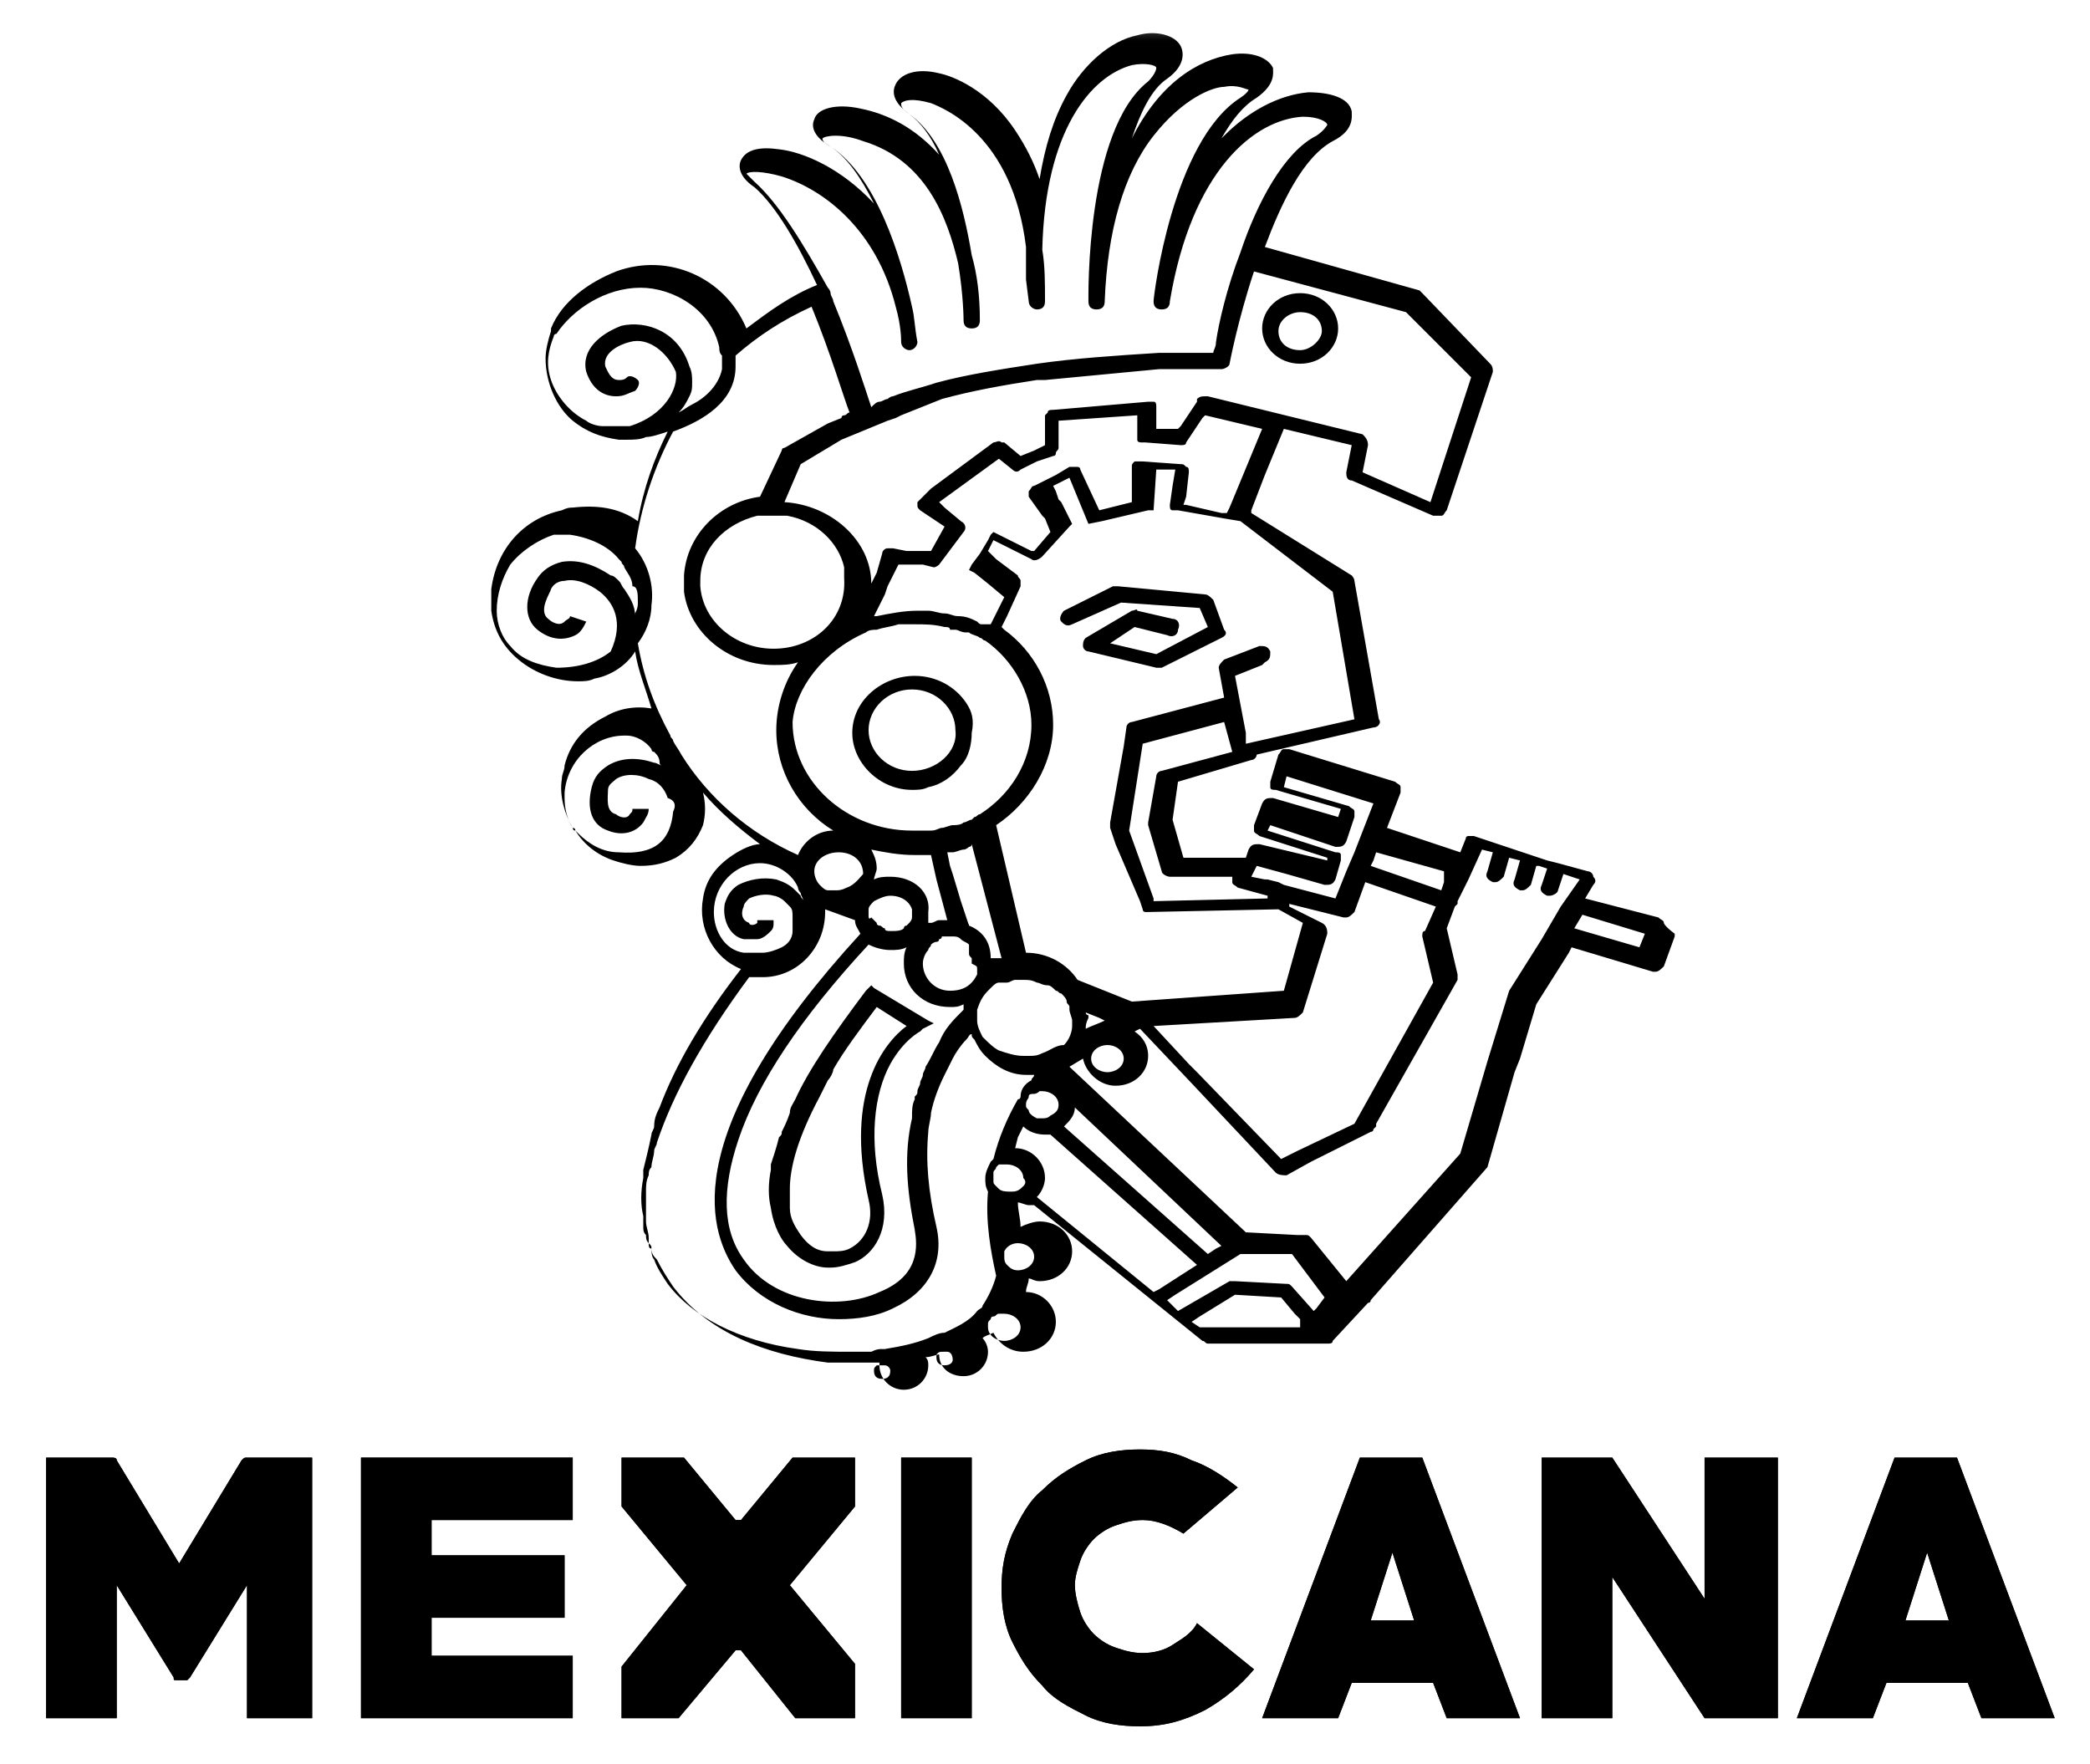 <svg width="77" height="65" viewBox="0 0 77 65" fill="none" xmlns="http://www.w3.org/2000/svg">
<mask id="mask0_46_2524" style="mask-type:luminance" maskUnits="userSpaceOnUse" x="0" y="0" width="77" height="65">
<path d="M76.8 0.5H0.8V64.5H76.8V0.5Z" fill="white"/>
</mask>
<g mask="url(#mask0_46_2524)">
<path d="M9.1 63.3V58.4L7 61.8L6.9 61.9C6.8 61.9 6.8 61.9 6.7 61.9C6.6 61.9 6.6 61.9 6.5 61.9C6.4 61.9 6.4 61.9 6.4 61.8L4.3 58.4V63.3H1.7V53.7H4.1C4.2 53.7 4.3 53.7 4.3 53.8L6.6 57.6L8.9 53.8C9 53.7 9 53.7 9.1 53.7H11.5V63.3H9.1Z" fill="black"/>
</g>
<mask id="mask1_46_2524" style="mask-type:luminance" maskUnits="userSpaceOnUse" x="0" y="0" width="77" height="65">
<path d="M76.8 0.5H0.8V64.5H76.8V0.5Z" fill="white"/>
</mask>
<g mask="url(#mask1_46_2524)">
<path d="M13.3 63.3V53.7H21.1V56H15.9V57.3H20.8V59.6H15.9V61H21.1V63.3H13.3Z" fill="black"/>
</g>
<mask id="mask2_46_2524" style="mask-type:luminance" maskUnits="userSpaceOnUse" x="0" y="0" width="77" height="65">
<path d="M76.8 0.5H0.8V64.5H76.8V0.5Z" fill="white"/>
</mask>
<g mask="url(#mask2_46_2524)">
<path d="M35.8 53.7H33.2V63.3H35.8V53.7Z" fill="black"/>
</g>
<mask id="mask3_46_2524" style="mask-type:luminance" maskUnits="userSpaceOnUse" x="0" y="0" width="77" height="65">
<path d="M76.8 0.5H0.8V64.5H76.8V0.5Z" fill="white"/>
</mask>
<g mask="url(#mask3_46_2524)">
<path d="M42 63.6C41.3 63.6 40.6 63.5 40 63.2C39.4 62.9 38.8 62.6 38.4 62.1C37.9 61.6 37.6 61.1 37.3 60.5C37 59.9 36.9 59.2 36.9 58.5C36.9 57.8 37 57.2 37.3 56.5C37.6 55.9 37.9 55.3 38.4 54.9C38.9 54.4 39.4 54.1 40 53.8C40.6 53.5 41.3 53.4 42 53.4C42.7 53.4 43.3 53.5 43.9 53.8C44.5 54 45.1 54.4 45.6 54.8L43.6 56.5C43.1 56.2 42.6 56 42.1 56C41.7 56 41.4 56.1 41.1 56.2C40.8 56.3 40.5 56.5 40.3 56.7C40.1 56.9 39.9 57.2 39.8 57.5C39.7 57.8 39.6 58.1 39.6 58.4C39.6 58.7 39.7 59.1 39.8 59.4C39.9 59.7 40.1 60 40.3 60.2C40.5 60.4 40.8 60.6 41.1 60.7C41.4 60.8 41.7 60.9 42.1 60.9C42.5 60.9 42.9 60.8 43.2 60.6C43.5 60.4 43.9 60.2 44.1 59.8L46.2 61.5C45.7 62.1 45.1 62.6 44.4 63C43.6 63.4 42.9 63.6 42 63.6Z" fill="black"/>
</g>
<mask id="mask4_46_2524" style="mask-type:luminance" maskUnits="userSpaceOnUse" x="0" y="0" width="77" height="65">
<path d="M76.8 0.5H0.8V64.5H76.8V0.5Z" fill="white"/>
</mask>
<g mask="url(#mask4_46_2524)">
<path d="M51.3 57.2L50.5 59.7H52.1L51.3 57.2ZM53.3 63.3L52.8 62H49.8L49.3 63.3H46.5L50.1 53.7H52.4L56 63.3H53.3Z" fill="black"/>
</g>
<mask id="mask5_46_2524" style="mask-type:luminance" maskUnits="userSpaceOnUse" x="0" y="0" width="77" height="65">
<path d="M76.8 0.5H0.8V64.5H76.8V0.5Z" fill="white"/>
</mask>
<g mask="url(#mask5_46_2524)">
<path d="M62.8 63.3L59.4 58.1V63.3H56.8V53.7H59.4L62.8 58.9V53.7H65.5V63.3H62.8Z" fill="black"/>
</g>
<mask id="mask6_46_2524" style="mask-type:luminance" maskUnits="userSpaceOnUse" x="0" y="0" width="77" height="65">
<path d="M76.8 0.5H0.8V64.5H76.8V0.5Z" fill="white"/>
</mask>
<g mask="url(#mask6_46_2524)">
<path d="M71 57.2L70.2 59.7H71.8L71 57.2ZM73 63.3L72.5 62H69.5L69 63.3H66.2L69.8 53.7H72.1L75.7 63.3H73Z" fill="black"/>
</g>
<mask id="mask7_46_2524" style="mask-type:luminance" maskUnits="userSpaceOnUse" x="0" y="0" width="77" height="65">
<path d="M76.8 0.5H0.8V64.5H76.8V0.5Z" fill="white"/>
</mask>
<g mask="url(#mask7_46_2524)">
<path d="M31.5 61.3L29.1 58.4L31.5 55.5V53.7H29.2L27.3 56H27.1L25.2 53.7H22.9V55.5L25.3 58.4L22.9 61.4V63.3H25L27.1 60.8H27.3L29.3 63.3H31.5V61.3Z" fill="black"/>
</g>
<mask id="mask8_46_2524" style="mask-type:luminance" maskUnits="userSpaceOnUse" x="0" y="0" width="77" height="65">
<path d="M76.8 0.5H0.8V64.5H76.8V0.5Z" fill="white"/>
</mask>
<g mask="url(#mask8_46_2524)">
<path d="M9.1 63.3V58.4L7 61.8L6.9 61.9C6.8 61.9 6.8 61.9 6.7 61.9C6.6 61.9 6.6 61.9 6.5 61.9C6.4 61.9 6.4 61.9 6.4 61.8L4.3 58.4V63.3H1.7V53.7H4.1C4.2 53.7 4.3 53.7 4.3 53.8L6.6 57.6L8.9 53.8C9 53.7 9 53.7 9.1 53.7H11.5V63.3H9.1Z" fill="black"/>
</g>
<mask id="mask9_46_2524" style="mask-type:luminance" maskUnits="userSpaceOnUse" x="0" y="0" width="77" height="65">
<path d="M76.8 0.5H0.8V64.5H76.8V0.5Z" fill="white"/>
</mask>
<g mask="url(#mask9_46_2524)">
<path d="M13.3 63.3V53.7H21.1V56H15.9V57.3H20.8V59.6H15.9V61H21.1V63.3H13.3Z" fill="black"/>
</g>
<mask id="mask10_46_2524" style="mask-type:luminance" maskUnits="userSpaceOnUse" x="0" y="0" width="77" height="65">
<path d="M76.8 0.5H0.8V64.5H76.8V0.5Z" fill="white"/>
</mask>
<g mask="url(#mask10_46_2524)">
<path d="M35.8 53.7H33.2V63.3H35.8V53.7Z" fill="black"/>
</g>
<mask id="mask11_46_2524" style="mask-type:luminance" maskUnits="userSpaceOnUse" x="0" y="0" width="77" height="65">
<path d="M76.8 0.5H0.8V64.5H76.8V0.5Z" fill="white"/>
</mask>
<g mask="url(#mask11_46_2524)">
<path d="M42 63.6C41.3 63.6 40.6 63.5 40 63.2C39.4 62.9 38.8 62.6 38.4 62.1C37.9 61.6 37.6 61.1 37.3 60.5C37 59.9 36.9 59.2 36.9 58.5C36.9 57.8 37 57.2 37.3 56.5C37.6 55.9 37.9 55.3 38.4 54.9C38.9 54.4 39.4 54.1 40 53.8C40.6 53.5 41.3 53.4 42 53.4C42.7 53.4 43.3 53.5 43.9 53.8C44.5 54 45.1 54.4 45.6 54.8L43.6 56.5C43.1 56.2 42.6 56 42.1 56C41.7 56 41.4 56.1 41.1 56.2C40.8 56.3 40.5 56.5 40.3 56.7C40.1 56.9 39.9 57.2 39.8 57.5C39.7 57.8 39.6 58.1 39.6 58.4C39.6 58.7 39.7 59.1 39.8 59.4C39.9 59.7 40.1 60 40.3 60.2C40.5 60.4 40.8 60.6 41.1 60.7C41.4 60.8 41.7 60.9 42.1 60.9C42.5 60.9 42.9 60.8 43.2 60.6C43.5 60.4 43.9 60.2 44.1 59.8L46.2 61.5C45.7 62.1 45.1 62.6 44.4 63C43.6 63.4 42.9 63.6 42 63.6Z" fill="black"/>
</g>
<mask id="mask12_46_2524" style="mask-type:luminance" maskUnits="userSpaceOnUse" x="0" y="0" width="77" height="65">
<path d="M76.8 0.5H0.8V64.5H76.8V0.5Z" fill="white"/>
</mask>
<g mask="url(#mask12_46_2524)">
<path d="M51.3 57.2L50.5 59.7H52.1L51.3 57.2ZM53.3 63.3L52.8 62H49.8L49.3 63.3H46.5L50.1 53.7H52.4L56 63.3H53.3Z" fill="black"/>
</g>
<mask id="mask13_46_2524" style="mask-type:luminance" maskUnits="userSpaceOnUse" x="0" y="0" width="77" height="65">
<path d="M76.8 0.5H0.8V64.5H76.8V0.5Z" fill="white"/>
</mask>
<g mask="url(#mask13_46_2524)">
<path d="M62.8 63.3L59.4 58.1V63.3H56.8V53.7H59.4L62.8 58.9V53.7H65.5V63.3H62.8Z" fill="black"/>
</g>
<mask id="mask14_46_2524" style="mask-type:luminance" maskUnits="userSpaceOnUse" x="0" y="0" width="77" height="65">
<path d="M76.8 0.5H0.8V64.5H76.8V0.5Z" fill="white"/>
</mask>
<g mask="url(#mask14_46_2524)">
<path d="M71 57.2L70.2 59.7H71.8L71 57.2ZM73 63.3L72.5 62H69.5L69 63.3H66.2L69.8 53.7H72.1L75.7 63.3H73Z" fill="black"/>
</g>
<mask id="mask15_46_2524" style="mask-type:luminance" maskUnits="userSpaceOnUse" x="0" y="0" width="77" height="65">
<path d="M76.8 0.5H0.8V64.5H76.8V0.5Z" fill="white"/>
</mask>
<g mask="url(#mask15_46_2524)">
<path d="M31.5 61.3L29.1 58.4L31.5 55.5V53.7H29.2L27.3 56H27.1L25.2 53.7H22.9V55.5L25.3 58.4L22.9 61.4V63.3H25L27.1 60.8H27.3L29.3 63.3H31.5V61.3Z" fill="black"/>
</g>
<mask id="mask16_46_2524" style="mask-type:luminance" maskUnits="userSpaceOnUse" x="0" y="0" width="77" height="65">
<path d="M76.8 0.5H0.8V64.5H76.8V0.5Z" fill="white"/>
</mask>
<g mask="url(#mask16_46_2524)">
<path d="M60.4 34.9L58 34.2L58.3 33.7L60.6 34.4L60.4 34.9ZM57.5 33.4L56.8 34.6L55.6 36.5L54.8 39.1L53.8 42.5L49.6 47.2L48.3 45.6C48.2 45.5 48.2 45.5 48.1 45.5H48H47.8L45.9 45.4L39.4 39.3L39.9 39C40 39.5 40.5 40 41.1 40C41.8 40 42.3 39.5 42.3 38.9C42.3 38.5 42.1 38.2 41.8 38L42 37.9L43.8 39.8L47 43.2C47.1 43.3 47.3 43.3 47.4 43.3L48.3 42.8L50.5 41.7C50.5 41.7 50.6 41.7 50.6 41.6C50.6 41.6 50.6 41.6 50.7 41.5V41.4L53.7 36.1C53.7 36 53.7 36 53.7 35.9L53.3 34.2L53.6 33.4L53.7 33.3V33.2L53.8 33L54.1 32.4L54.6 31.3L55 31.4L54.8 32.1C54.7 32.3 54.8 32.4 55 32.5H55.1C55.2 32.5 55.3 32.4 55.4 32.3L55.6 31.6L56 31.7L55.8 32.4C55.7 32.6 55.8 32.7 56 32.8H56.1C56.2 32.8 56.3 32.7 56.4 32.6L56.6 31.9H56.7L57 32L56.8 32.6C56.7 32.8 56.8 32.9 57 33H57.1C57.2 33 57.4 32.9 57.4 32.8L57.6 32.2L58.2 32.4L57.5 33.4ZM48.5 48.2L48.4 48.3L47.6 47.4C47.5 47.3 47.5 47.3 47.4 47.3L45.5 47.2C45.4 47.2 45.4 47.2 45.3 47.2L43.4 48.3C43.4 48.3 43.4 48.3 43.3 48.2L43 47.9L43.3 47.7L45.7 46.2H47.6L48.8 47.8L48.5 48.2ZM47.9 48.9H44.2L43.9 48.7L44.2 48.5L45.5 47.7L47.2 47.8L47.7 48.4L47.9 48.6V48.9ZM39.2 41.5C39.4 41.3 39.6 41.1 39.6 40.8L45 45.9L44.8 46L44.5 46.2L39.2 41.5ZM42.7 47.5L42.5 47.6L38.2 44.1C38.4 43.9 38.5 43.6 38.5 43.4C38.5 42.8 38 42.3 37.4 42.3L37.5 41.9L37.7 41.5C37.9 41.7 38.2 41.8 38.5 41.8C38.6 41.8 38.6 41.8 38.7 41.8L44.1 46.6L42.7 47.5ZM37.7 43.7C37.6 43.8 37.5 43.9 37.3 43.9C37.3 43.9 37.3 43.9 37.2 43.9C37.1 43.9 36.9 43.9 36.8 43.8L36.7 43.7C36.6 43.6 36.6 43.6 36.6 43.5V43.4C36.6 43.3 36.6 43.3 36.6 43.2C36.6 43.1 36.7 43.1 36.7 43L36.8 42.9C36.8 42.9 36.9 42.9 37 42.9H37.1C37.4 42.9 37.7 43.1 37.7 43.4C37.8 43.5 37.8 43.6 37.7 43.7ZM37 48.4C37.3 48.4 37.6 48.6 37.6 48.9C37.6 49.2 37.3 49.4 37 49.4C36.7 49.4 36.4 49.2 36.4 48.9C36.4 48.9 36.4 48.9 36.4 48.8C36.4 48.7 36.4 48.7 36.5 48.6C36.5 48.5 36.6 48.5 36.6 48.5C36.7 48.5 36.7 48.4 36.8 48.4C36.9 48.4 36.9 48.4 37 48.4ZM37 46.1C37.1 45.9 37.3 45.8 37.5 45.8C37.8 45.8 38.1 46 38.1 46.3C38.1 46.6 37.8 46.8 37.5 46.8C37.3 46.8 37.2 46.7 37.1 46.6C37 46.5 37 46.4 37 46.3C37 46.2 37 46.1 37 46.1ZM36.2 48.1C36.2 48.2 36.1 48.2 36 48.3C35.7 48.7 35.2 48.9 34.8 49.1C34.6 49.1 34.4 49.2 34.2 49.3C33.7 49.5 33.2 49.6 32.6 49.7H32.5C32.4 49.7 32.3 49.7 32.1 49.8C31.9 49.8 31.7 49.8 31.5 49.8C31.4 49.8 31.4 49.8 31.3 49.8C30.7 49.8 30 49.8 29.4 49.7C27.2 49.4 25.5 48.5 24.6 47.3C24.4 47 24.2 46.7 24.1 46.4C24 46.3 24 46.1 24 46C24 45.9 24 45.9 23.9 45.8C23.9 45.7 23.9 45.7 23.9 45.6C23.9 45.4 23.8 45.2 23.8 45C23.8 44.8 23.8 44.6 23.8 44.4C23.8 44.2 23.8 44.1 23.8 43.9C23.8 43.7 23.8 43.5 23.9 43.3C23.9 43.2 23.9 43.1 24 43C24 42.8 24.1 42.6 24.1 42.4C24.1 42.3 24.2 42.2 24.2 42.1C24.8 40.3 25.9 38.3 27.6 36C27.8 36 27.9 36 28.1 36C29.4 36 30.4 34.9 30.4 33.6V33.5L31.5 33.9C31.5 34.1 31.6 34.2 31.7 34.4C25.1 41.6 26 45.2 27.1 46.8C28 48 29.5 48.6 30.9 48.6C31.6 48.6 32.3 48.5 32.9 48.2C34.2 47.6 34.8 46.5 34.5 45.2C34.2 43.9 34.1 42.8 34.2 41.7C34.2 41.5 34.3 41.2 34.3 41C34.4 40.5 34.6 40 34.8 39.6C34.9 39.4 35 39.2 35.1 39C35.2 38.8 35.4 38.5 35.6 38.3C35.7 38.2 35.7 38.1 35.8 38.1C35.8 38.2 35.8 38.2 35.9 38.3C36 38.5 36.1 38.7 36.3 38.9C36.7 39.3 37.2 39.6 37.8 39.6C37.9 39.6 37.9 39.6 38 39.6C38 39.6 38 39.6 38.1 39.6C38.1 39.7 38 39.7 38 39.8C37.8 39.9 37.6 40.1 37.6 40.4C37.6 40.4 37.6 40.5 37.5 40.5C37.1 41.2 36.8 41.9 36.6 42.7C36.6 42.7 36.6 42.7 36.5 42.8C36.4 43 36.3 43.2 36.3 43.4C36.3 43.6 36.3 43.7 36.4 43.9C36.3 45 36.5 46.1 36.7 47C36.6 47.4 36.4 47.8 36.2 48.1ZM34.8 50.3C34.6 50.3 34.5 50.2 34.5 50V49.9C34.6 49.8 34.6 49.8 34.8 49.8H34.9C35 49.8 35.1 49.9 35.1 50.1C35.1 50.2 35 50.3 34.8 50.3ZM32.5 50.8C32.3 50.8 32.2 50.7 32.2 50.5C32.2 50.4 32.2 50.4 32.3 50.3C32.3 50.3 32.4 50.3 32.5 50.3H32.6C32.7 50.3 32.8 50.4 32.8 50.5C32.8 50.7 32.7 50.8 32.5 50.8ZM26.3 33.6C26.3 32.6 27.1 31.8 28 31.8C28.6 31.8 29.2 32.2 29.4 32.7C29.4 32.8 29.5 32.9 29.5 32.9C29.5 33 29.6 33.1 29.6 33.2C29.6 33.1 29.5 33.1 29.5 33C29.4 32.9 29.4 32.9 29.3 32.8C29.1 32.6 28.9 32.5 28.6 32.4C28.1 32.3 27.6 32.4 27.2 32.6C26.9 32.8 26.8 33 26.7 33.3C26.6 33.9 26.9 34.5 27.4 34.6C27.5 34.6 27.6 34.6 27.6 34.6C27.7 34.6 27.8 34.6 27.9 34.6C28.1 34.6 28.3 34.4 28.4 34.3C28.5 34.2 28.5 34.1 28.5 34V33.9H28.3H27.9C27.9 34 27.9 34 27.9 34C27.8 34.1 27.6 34.1 27.6 34C27.3 33.9 27.3 33.6 27.4 33.4C27.4 33.3 27.5 33.2 27.6 33.1C27.8 33 28.2 32.9 28.5 33C28.6 33 28.8 33.1 28.9 33.2C29 33.3 29 33.3 29.1 33.4C29.2 33.5 29.2 33.6 29.2 33.8C29.2 33.9 29.2 34.1 29.2 34.3C29.2 34.6 29 34.8 28.8 34.9C28.6 35 28.3 35.1 28.1 35.1C28 35.1 27.8 35.1 27.7 35.1C27.6 35.1 27.6 35.1 27.5 35.1C27.5 35.1 27.5 35.1 27.4 35.1C26.7 35 26.3 34.3 26.3 33.6ZM25.1 27.8C25.1 27.7 25.1 27.7 25.1 27.8C25 27.6 24.9 27.5 24.8 27.3C24.8 27.2 24.7 27.2 24.7 27.1C24.1 26 23.7 24.9 23.5 23.7C23.8 23.3 24 22.8 24 22.3C24.1 21.6 23.9 20.8 23.4 20.2C23.6 18.7 24.1 17.2 24.8 15.9C25.9 15.5 27.1 14.8 27.1 13.5C27.1 13.4 27.1 13.2 27.1 13.1C27.9 12.4 28.8 11.8 29.9 11.3C30.6 13 31.1 14.7 31.3 15.2C31.2 15.2 31.2 15.3 31.1 15.3C31 15.3 31 15.4 31 15.4L30.5 15.6L28.9 16.5C28.8 16.5 28.8 16.6 28.8 16.6L28 18.3C26.5 18.5 25.3 19.7 25.2 21.2V21.3C25.2 21.4 25.2 21.4 25.2 21.5C25.2 21.6 25.2 21.6 25.2 21.7V21.8C25.4 23.3 26.8 24.5 28.5 24.5C28.8 24.5 29.1 24.5 29.4 24.4C28.9 25.1 28.6 26 28.6 26.9C28.6 28.4 29.4 29.8 30.7 30.6C30.1 30.6 29.6 31 29.4 31.5C27.6 30.7 26.1 29.4 25.1 27.8ZM24.8 29.9C24.7 31 24.1 31.5 22.8 31.4C22.2 31.4 21.7 31.1 21.3 30.7L21.2 30.6C21.2 30.6 21.2 30.5 21.1 30.5C20.9 30.2 20.8 29.8 20.8 29.4C20.8 29.3 20.8 29.3 20.8 29.2C20.9 28 21.9 27.1 23 27.1H23.1C23.4 27.1 23.8 27.3 24 27.6C24 27.6 24 27.7 24.1 27.7C24.2 27.8 24.3 27.9 24.3 28.1C24.3 28.1 24.3 28.2 24.4 28.2C24.3 28.2 24.2 28.1 24.1 28.1C23.5 27.9 22.9 27.9 22.4 28.2C22.1 28.4 21.9 28.6 21.8 29C21.6 29.8 21.8 30.4 22.4 30.6C22.9 30.8 23.4 30.7 23.7 30.3C23.8 30.1 23.9 30 23.9 29.8H23.3C23.3 29.9 23.3 29.9 23.2 30C23.1 30.2 22.8 30.1 22.7 30C22.3 29.9 22.4 29.4 22.4 29.1C22.4 28.9 22.6 28.8 22.7 28.7C23 28.5 23.5 28.5 23.9 28.7C24.3 28.8 24.5 29.1 24.6 29.4C24.9 29.5 24.9 29.7 24.8 29.9ZM23.5 22.2C23.5 22.3 23.5 22.4 23.4 22.6V22.7C23.4 22.3 23.2 22 23 21.7C22.9 21.6 22.9 21.5 22.8 21.4C22.7 21.3 22.6 21.2 22.5 21.2C21.9 20.8 21.3 20.6 20.7 20.7C20.3 20.8 20 21 19.8 21.3C19.3 22 19.3 22.8 19.8 23.2C20.3 23.6 20.8 23.6 21.2 23.4C21.4 23.3 21.5 23.1 21.6 22.9L21 22.7C21 22.8 20.9 22.8 20.8 22.9C20.6 23.1 20.3 22.9 20.2 22.8C19.8 22.5 20.3 21.8 20.3 21.7C20.4 21.5 20.6 21.4 20.8 21.4C21.2 21.3 21.7 21.5 22.1 21.8C22.6 22.2 23 22.9 22.5 24C22 24.4 21.3 24.6 20.5 24.6C19.8 24.5 19.2 24.3 18.8 23.8C18.5 23.5 18.3 23 18.3 22.5C18.3 21.9 18.5 21.3 18.8 20.8C19.2 20.3 19.8 19.9 20.4 19.7C20.6 19.7 20.8 19.7 21 19.7C21.7 19.8 22.4 20.1 22.8 20.6L22.9 20.7C22.9 20.8 23 20.8 23 20.9C23.1 21.1 23.3 21.3 23.3 21.6C23.5 21.6 23.5 21.9 23.5 22.2ZM22.9 19.9C22.9 20 22.9 20 22.9 19.9ZM23.2 15.7H23.1C23 15.7 23 15.7 22.9 15.7C22.7 15.7 22.4 15.7 22.2 15.7C22 15.7 21.7 15.6 21.6 15.5C21 15.2 20.5 14.6 20.3 14C20.1 13.4 20.2 12.9 20.4 12.4C20.4 12.4 20.4 12.3 20.5 12.3C21.1 11.4 22.3 10.6 23.6 10.6C24.8 10.6 26.2 11.4 26.5 12.8C26.5 12.9 26.5 13 26.6 13.1C26.6 13.2 26.6 13.3 26.6 13.4C26.6 13.5 26.6 13.5 26.6 13.6C26.5 14.1 26.1 14.6 25.5 14.9C25.3 15 25.2 15.1 25 15.2C25.2 15 25.3 14.8 25.4 14.6C25.5 14.4 25.5 14.3 25.5 14.1C25.5 13.9 25.5 13.7 25.4 13.5C25 12.2 23.8 11.8 22.9 12C22.1 12.3 21.4 12.9 21.6 13.7C21.8 14.3 22.2 14.6 22.7 14.6C23 14.6 23.1 14.5 23.4 14.4C23.5 14.3 23.6 14.1 23.5 14C23.4 13.9 23.2 13.8 23.1 13.9C23 14 22.9 14 22.8 14C22.5 14 22.4 13.7 22.3 13.5C22.2 13 22.8 12.7 23.2 12.6C23.9 12.4 24.6 13 24.9 13.7C25 14.3 24.5 15.3 23.2 15.7ZM27.8 6.7C27.6 6.5 27.5 6.4 27.5 6.4C27.6 6.3 28.1 6.3 28.8 6.5C30.4 7 32.3 8.5 33 11.3C33.2 12 33.2 12.5 33.2 12.6C33.2 12.8 33.4 12.9 33.5 12.9C33.7 12.9 33.8 12.7 33.8 12.6C33.7 12.1 33.7 11.7 33.6 11.3C33.2 9.5 32.3 6.5 30.6 5.4C30.4 5.3 30.3 5.2 30.3 5.1C30.4 5 31 4.9 31.8 5.2C34.1 5.9 34.9 8 35.3 9.7C35.5 10.9 35.5 11.8 35.5 11.8C35.5 12 35.6 12.1 35.8 12.1C36 12.1 36.1 12 36.1 11.8C36.1 10.9 36 10.1 35.8 9.4C35.5 7.6 34.9 5.2 33.5 4.2C33.2 4 33.2 3.9 33.2 3.8C33.3 3.7 33.6 3.6 34.3 3.8C34.8 4 37.3 5 37.8 9.1C37.8 9.5 37.8 9.9 37.8 10.3L37.9 11.1C37.9 11.3 38.1 11.4 38.2 11.4C38.4 11.4 38.5 11.3 38.5 11.1C38.5 10.4 38.5 9.8 38.4 9.2C38.5 4.8 40.2 2.8 41.7 2.4C42.2 2.3 42.6 2.4 42.6 2.5C42.6 2.6 42.5 2.8 42.3 3C40 4.8 40.1 10.9 40.1 11.1C40.1 11.3 40.2 11.4 40.4 11.4C40.6 11.4 40.7 11.3 40.7 11.1C40.8 8.5 41.4 6.4 42.5 5C43.6 3.6 44.7 3.2 45.1 3.2C45.6 3.1 45.9 3.3 46 3.3C46 3.3 46 3.4 45.7 3.6C43.2 5.2 42.5 10.9 42.5 11.1C42.5 11.3 42.6 11.4 42.8 11.4C43 11.4 43.1 11.3 43.1 11.1C43.9 6.3 46.2 4.4 48 4.3C48.6 4.3 48.9 4.5 48.9 4.6C48.9 4.6 48.8 4.8 48.5 5C47.3 5.6 46.3 7.5 45.7 9.3C45.2 10.6 44.9 11.9 44.8 12.6C44.8 12.8 44.7 12.9 44.7 13C44 13 43.4 13 42.7 13C41.1 13.1 39.6 13.2 38.2 13.4C36.9 13.6 35.6 13.8 34.5 14.1C33.9 14.3 33.4 14.4 32.9 14.6C32.8 14.6 32.7 14.7 32.7 14.7C32.6 14.7 32.5 14.8 32.4 14.8C32.3 14.8 32.2 14.9 32.1 15C31.9 14.4 31.4 12.8 30.7 11.1C30.7 11 30.6 10.9 30.6 10.8C30.6 10.7 30.5 10.6 30.5 10.6C29.6 9 28.7 7.5 27.8 6.7ZM31.3 15.7C31.3 15.6 31.3 15.6 31.3 15.7ZM51.8 11.5L54.2 13.9L52.7 18.5L50.2 17.4L50.4 16.4C50.4 16.2 50.3 16.1 50.2 16L44.5 14.6H44.4C44.3 14.6 44.2 14.6 44.1 14.7V14.8L43.9 15.1L43.5 15.7L43.4 15.8H42.6V15C42.6 14.9 42.6 14.8 42.5 14.8C42.5 14.8 42.4 14.8 42.3 14.8L38.8 15.1C38.7 15.1 38.6 15.1 38.6 15.2L38.5 15.3V15.5V16.4L38.1 16.6L37.6 16.8L37 16.3C37 16.3 37 16.3 36.9 16.3C36.8 16.2 36.7 16.3 36.6 16.3L34.3 18L34.1 18.2L33.9 18.4L33.8 18.5V18.6C33.8 18.7 33.8 18.7 33.9 18.8L34.2 19L34.5 19.2L34.8 19.4L34.3 20.3H34H33.6H33.4L32.9 20.2C32.9 20.2 32.9 20.2 32.8 20.2H32.7C32.6 20.2 32.5 20.3 32.5 20.4L32.3 21.1L32.1 21.5C32.1 19.9 30.6 18.6 28.9 18.5L29.5 17.1L31 16.2L32.7 15.5L33 15.4L33.2 15.3L34.7 14.7C35.8 14.4 36.9 14.2 38.2 14H38.5L42.7 13.6C43.4 13.6 44.2 13.6 45 13.6C45.1 13.6 45.3 13.5 45.3 13.4C45.3 13.4 45.6 11.8 46.2 10L51.8 11.5ZM45.3 18.7L45.2 18.9H45L43.7 18.6H43.6L43.7 18.3L43.8 17.4C43.8 17.3 43.8 17.2 43.7 17.2C43.6 17.1 43.6 17.1 43.5 17.1L42.1 17C42 17 42 17 41.9 17C41.9 17 41.9 17 41.8 17C41.7 17.1 41.7 17.1 41.7 17.2V18V18.5L40.5 18.8L39.8 17.3C39.8 17.2 39.7 17.2 39.7 17.2C39.7 17.2 39.7 17.2 39.6 17.2H39.5H39.4L38.9 17.5L38.1 17.9C38 17.9 38 18 37.9 18.1C37.9 18.2 37.9 18.3 37.9 18.3L38.4 19L38.5 19.1L38.7 19.6L38.1 20.3H38L37 19.8L36.6 19.6L36.5 19.7L36.4 19.9L36.1 20.4L35.8 20.8L35.7 21L35.9 21.1L36.4 21.5L37 22L36.6 22.8L36.5 23H36.2C36.1 23 36.1 23 36 22.9C35.8 22.8 35.6 22.7 35.3 22.7C35.1 22.7 35 22.6 34.8 22.6C34.6 22.6 34.4 22.5 34.2 22.5C34.1 22.5 34 22.5 33.8 22.5C33.3 22.5 32.8 22.6 32.3 22.7H32.2L32.6 21.9L32.7 21.6L33.1 20.8H33.3H33.7H34L34.4 20.9C34.5 20.9 34.6 20.8 34.6 20.8L35.5 19.6C35.6 19.5 35.6 19.3 35.4 19.2L34.8 18.7L34.6 18.5L36.8 16.9L37.3 17.3C37.4 17.4 37.5 17.4 37.6 17.3L38.2 17L38.5 16.9L38.8 16.8C38.9 16.8 38.9 16.7 38.9 16.7C38.9 16.6 39 16.6 39 16.5V15.5L41.9 15.3V16C41.9 16.1 41.9 16.1 41.9 16.2C41.9 16.3 42 16.3 42.1 16.3H42.2L43.5 16.4C43.6 16.4 43.7 16.4 43.7 16.3L44.3 15.4L44.4 15.3L46.5 15.8L45.3 18.7ZM35.7 34.1C35.7 34 35.6 34 35.7 34.1L35.4 33.2L35.1 32.2L35 31.9L34.9 31.4C35 31.4 35 31.4 35.1 31.4C35.2 31.4 35.4 31.3 35.5 31.3C35.6 31.3 35.7 31.2 35.7 31.2C35.7 31.2 35.8 31.2 35.8 31.1L36.9 35.3H36.6H36.5C36.5 34.7 36.2 34.3 35.7 34.1ZM32 33.7C32 33.6 32 33.6 32 33.5C32 33.4 32.1 33.3 32.2 33.2C32.4 33.1 32.6 33 32.8 33C33.2 33 33.5 33.2 33.6 33.5C33.6 33.6 33.6 33.7 33.6 33.7V33.8C33.6 33.9 33.5 34 33.5 34L33.4 34.1C33.4 34.1 33.3 34.1 33.3 34.2C33.2 34.3 33 34.3 32.9 34.3H32.8C32.7 34.3 32.6 34.3 32.6 34.2C32.5 34.2 32.5 34.1 32.4 34.1C32.4 34.1 32.3 34.1 32.3 34C32.2 33.9 32.2 33.9 32.1 33.8C32 33.9 32 33.8 32 33.7ZM32.8 32.3C32.6 32.3 32.4 32.3 32.2 32.4C32.2 32.3 32.3 32.1 32.3 32C32.3 31.7 32.2 31.5 32.1 31.3C32.6 31.4 33.1 31.5 33.7 31.5C33.9 31.5 34.1 31.5 34.3 31.5L34.5 32.4L34.9 33.9C34.8 33.9 34.7 33.9 34.6 33.9C34.5 33.9 34.4 34 34.3 34C34.3 34 34.3 34 34.2 34C34.2 34 34.2 34 34.2 33.9C34.2 33.8 34.2 33.7 34.2 33.7C34.2 33.7 34.2 33.7 34.2 33.6C34.3 32.9 33.7 32.3 32.8 32.3ZM28.5 23.9C27.1 23.9 25.9 22.9 25.8 21.6C25.8 21.5 25.8 21.5 25.8 21.4C25.8 20.2 26.7 19.3 27.9 19C28 19 28.1 19 28.1 19C28.2 19 28.3 19 28.4 19H28.5H28.6C28.7 19 28.8 19 28.8 19C28.9 19 28.9 19 29 19C30.1 19.2 30.9 20 31.1 20.9C31.1 21 31.1 21.2 31.1 21.3C31.2 22.8 30 23.9 28.5 23.9ZM31.9 23.3C32 23.2 32.2 23.2 32.3 23.2C32.6 23.1 32.8 23.1 33.1 23C33.3 23 33.5 23 33.7 23C34.1 23 34.4 23 34.8 23.1C34.9 23.1 35 23.1 35 23.2H35.1H35.2C35.3 23.2 35.4 23.3 35.6 23.3H35.7C35.8 23.4 36 23.4 36.1 23.5C36.2 23.5 36.2 23.6 36.3 23.6C37.3 24.3 38 25.5 38 26.7C38 28.1 37.2 29.3 36.1 30C36 30 36 30.1 35.9 30.1L35.8 30.2C35.7 30.2 35.6 30.3 35.5 30.3C35.4 30.4 35.2 30.4 35.1 30.4C35 30.4 34.8 30.5 34.7 30.5C34.6 30.5 34.5 30.6 34.3 30.6C34.2 30.6 34.1 30.6 34.1 30.6C34 30.6 33.8 30.6 33.6 30.6C31.2 30.6 29.2 28.8 29.2 26.6C29.3 25.4 30.3 24 31.9 23.3ZM31.5 33.3C31.4 33.3 31.4 33.3 31.5 33.3ZM31.2 32.7C31 32.8 30.9 32.8 30.8 32.8C30.7 32.8 30.7 32.8 30.6 32.8H30.5C30.4 32.8 30.3 32.7 30.2 32.6C30.1 32.5 30 32.3 30 32.1C30 31.7 30.4 31.4 30.9 31.4C31.4 31.4 31.8 31.7 31.8 32.2C31.7 32.3 31.5 32.6 31.2 32.7ZM33.7 45.3C33.8 45.9 33.9 47 32.4 47.6C30.9 48.3 28.5 48 27.4 46.4C26.6 45.3 26.6 43.8 27.2 42C27.9 39.9 29.5 37.5 32 34.8C32.2 34.9 32.5 35 32.8 35C33 35 33.2 35 33.4 34.9C33.3 35.1 33.3 35.3 33.3 35.5C33.3 36.4 34 37.1 35 37.1C35.2 37.1 35.3 37.1 35.5 37C35.5 37.1 35.5 37.2 35.5 37.2C35.1 37.6 34.8 37.9 34.6 38.4C34.4 38.7 34.3 39 34.1 39.3C34.1 39.4 34 39.5 34 39.6C34 39.7 33.9 39.8 33.9 39.9C33.9 40 33.8 40.1 33.8 40.2C33.8 40.3 33.8 40.3 33.7 40.4V40.5C33.6 40.7 33.6 40.9 33.6 41.2C33.3 42.5 33.4 43.8 33.7 45.3ZM36 35.7C36 35.8 36 35.8 36 35.8V35.9C35.8 36.3 35.5 36.5 35 36.5C34.4 36.5 34 36 34 35.5C34 35.3 34.1 35.1 34.2 35C34.2 34.9 34.3 34.9 34.3 34.8C34.3 34.8 34.4 34.7 34.5 34.7C34.5 34.7 34.6 34.7 34.6 34.6C34.6 34.6 34.7 34.6 34.7 34.5H34.8C34.9 34.5 34.9 34.5 35 34.5H35.1C35.2 34.5 35.3 34.5 35.4 34.6C35.5 34.7 35.6 34.7 35.7 34.8C35.7 34.8 35.7 34.8 35.7 34.9C35.7 34.9 35.7 34.9 35.7 35V35.1C35.7 35.2 35.7 35.2 35.8 35.3C35.8 35.4 35.8 35.4 35.8 35.5C36 35.6 36 35.6 36 35.7ZM38.4 38.8C38.2 38.9 38.1 38.9 37.9 38.9C37.8 38.9 37.8 38.9 37.7 38.9C37.4 38.9 37.1 38.8 36.8 38.7C36.6 38.6 36.4 38.4 36.2 38.2C36.1 38 36 37.8 36 37.6V37.5C36 37.4 36 37.3 36 37.2C36.1 36.9 36.2 36.7 36.4 36.5C36.4 36.5 36.4 36.5 36.5 36.4C36.6 36.3 36.7 36.2 36.8 36.2H36.9C36.9 36.2 36.9 36.2 37 36.2C37 36.2 37 36.2 37.1 36.2C37.2 36.2 37.3 36.1 37.4 36.1C37.5 36.1 37.6 36.1 37.7 36.1C37.9 36.1 38 36.1 38.2 36.2C38.3 36.2 38.4 36.3 38.6 36.3C38.7 36.3 38.8 36.4 38.9 36.5C39 36.5 39 36.6 39.1 36.6C39.2 36.7 39.3 36.8 39.3 36.9C39.3 37 39.4 37 39.4 37.1C39.4 37.1 39.4 37.1 39.4 37.2C39.4 37.3 39.5 37.5 39.5 37.6C39.5 37.7 39.5 37.7 39.5 37.8C39.5 38 39.4 38.3 39.2 38.5C38.9 38.5 38.7 38.7 38.4 38.8ZM37.8 40.7C37.8 40.6 37.8 40.6 37.8 40.7C37.8 40.5 37.9 40.5 37.9 40.4C37.9 40.3 38 40.3 38.1 40.3C38.1 40.3 38.2 40.3 38.3 40.2H38.4C38.7 40.2 39 40.4 39 40.7C39 40.9 38.9 41 38.7 41.1C38.6 41.2 38.5 41.2 38.4 41.2C38.3 41.2 38.3 41.2 38.2 41.2C38 41.1 37.9 41 37.9 40.9C37.8 40.8 37.8 40.8 37.8 40.7ZM40.8 38.5C41.1 38.5 41.4 38.7 41.4 39C41.4 39.3 41.1 39.5 40.8 39.5C40.5 39.5 40.2 39.3 40.2 39C40.2 38.7 40.5 38.5 40.8 38.5ZM40 37.3L40.5 37.5L40.7 37.6C40.5 37.7 40.2 37.8 40 37.9C40 37.8 40 37.7 40.1 37.5V37.4C40 37.4 40 37.3 40 37.3ZM49.1 21.8L49.9 26.5L45.9 27.4V27.3V27L45.5 24.9L46.5 24.5L46.6 24.4C46.8 24.3 46.8 24.2 46.8 24C46.7 23.8 46.6 23.8 46.4 23.8L45.1 24.3C45 24.4 44.9 24.5 44.9 24.6L45.1 25.7L41.7 26.6C41.6 26.6 41.5 26.7 41.5 26.8L41.4 27.5L40.9 30.3C40.9 30.4 40.9 30.4 40.9 30.5L41.1 31.1L42 33.2L42.1 33.5C42.1 33.6 42.2 33.6 42.2 33.6H42.3L47.1 33.5L48 34L47.3 36.5L41.7 36.9L39.7 36.1C39.3 35.5 38.6 35.1 37.8 35.1L36.7 30.4C37.9 29.6 38.8 28.2 38.8 26.7C38.8 25.3 38.1 24 37 23.2L36.9 23.1L37.1 22.7L37.6 21.6C37.6 21.5 37.6 21.5 37.6 21.4C37.6 21.3 37.5 21.3 37.5 21.2L36.7 20.6L36.4 20.3L36.5 20.1L36.6 19.9L37.6 20.4L38 20.6C38.1 20.7 38.3 20.6 38.4 20.5L39.4 19.4L39.5 19.3L39.1 18.5L39 18.4L38.9 18.1L38.8 17.9L39.2 17.7L39.4 17.6L40.1 19.3L40.6 19.2L42.3 18.8H42.5L42.6 17.3H43.3L43.2 17.9L43.1 18.6C43.1 18.7 43.1 18.8 43.2 18.8C43.2 18.8 43.2 18.8 43.3 18.8H43.4L45.1 19.1L45.7 19.2L49.1 21.8ZM42.8 28.4C42.7 28.4 42.6 28.5 42.6 28.6L42.3 30.3V30.4L42.8 32.1C42.8 32.2 43 32.3 43.1 32.3H45.4C45.4 32.4 45.4 32.5 45.4 32.5C45.4 32.6 45.5 32.6 45.6 32.7L46.7 33V33.1L42.5 33.2V33.1L41.6 30.6L42.1 27.4L45.1 26.6L45.4 27.7L42.8 28.4ZM46.2 32.1L46.3 31.9L47.4 32.2L48.8 32.6C49 32.6 49.1 32.6 49.2 32.4L49.4 31.7C49.4 31.6 49.4 31.5 49.4 31.5C49.4 31.4 49.3 31.4 49.2 31.4L46.7 30.6L46.8 30.4L49.2 31.2C49.4 31.2 49.5 31.2 49.6 31L49.9 30.1C49.9 30 49.9 29.9 49.9 29.9C49.9 29.8 49.8 29.8 49.7 29.7L47.3 29L47.4 28.6L50.6 29.6L49.9 31.4L49.6 32.1L49.2 33.1L47.3 32.6L47.1 32.5L46.7 32.4H46.6L46.1 32.3L46.2 32.1ZM52.4 34.5L52.8 36.2L49.9 41.4L47.8 42.4L47.2 42.7L44.1 39.5L43.8 39.2L42.5 37.8L47.7 37.5C47.8 37.5 47.9 37.4 48 37.3L48.9 34.4C48.9 34.3 48.9 34.1 48.7 34L47.5 33.4V33.3L49.5 33.8C49.5 33.8 49.5 33.8 49.6 33.8C49.7 33.8 49.8 33.7 49.9 33.6L50.3 32.5L52.9 33.4L52.5 34.3C52.4 34.3 52.4 34.4 52.4 34.5ZM53.2 32.1V32.5L53.1 32.8L50.5 31.9L50.6 31.7L50.7 31.4L53.2 32.1ZM61.3 34C61.3 33.9 61.2 33.9 61.1 33.8L58.4 33.1L58.7 32.6C58.8 32.5 58.8 32.4 58.7 32.3C58.7 32.2 58.6 32.1 58.5 32.1L57.4 31.8L57 31.7L56.7 31.6L56.4 31.5L56.1 31.4L54.3 30.8C54.2 30.8 54.2 30.8 54.1 30.8C54 30.8 54 30.9 54 30.9L53.8 31.4L51.1 30.5L51.6 29.2C51.6 29.1 51.6 29 51.6 29C51.6 28.9 51.5 28.9 51.4 28.8L47.5 27.6C47.4 27.6 47.3 27.6 47.3 27.6C47.2 27.6 47.2 27.7 47.1 27.8L46.8 28.8C46.8 28.9 46.8 29 46.8 29C46.8 29.1 46.9 29.1 47 29.1L49.4 29.8L49.3 30.1L46.9 29.4C46.7 29.4 46.6 29.4 46.5 29.6L46.2 30.4C46.2 30.5 46.2 30.6 46.2 30.6C46.2 30.7 46.3 30.7 46.4 30.8L48.9 31.6V31.7L46.4 31.1C46.2 31.1 46.1 31.1 46 31.3L45.9 31.6H43.6L43.2 30.2L43.4 28.8L46.1 28C46.2 28 46.3 27.9 46.3 27.8L50.6 26.8C50.8 26.8 50.9 26.6 50.8 26.5L49.9 21.4C49.9 21.3 49.8 21.2 49.8 21.2L46.1 18.9V18.8L46.6 17.5L47.3 15.8L49.8 16.4L49.6 17.4C49.6 17.5 49.6 17.7 49.8 17.7L52.8 19C52.9 19 53 19 53.1 19C53.2 19 53.2 18.9 53.3 18.8L55 13.7C55 13.6 55 13.5 54.9 13.4L52.4 10.8L52.3 10.7L46.6 9.1C47.2 7.5 48 5.8 49.1 5.2C49.9 4.8 49.8 4.3 49.8 4.1C49.7 3.6 49 3.4 48.2 3.4C47.1 3.5 46 4.1 45.1 5L45 5.1C45.4 4.4 45.8 3.9 46.3 3.6C47 3.1 46.9 2.7 46.9 2.5C46.7 2.1 46.1 1.9 45.4 2C44.1 2.2 42.7 3.1 41.7 5.1C42 4.2 42.4 3.3 43 2.9C43.7 2.4 43.6 1.9 43.5 1.7C43.3 1.3 42.6 1.1 41.9 1.3C40.9 1.5 39.9 2.4 39.3 3.5C38.8 4.4 38.5 5.4 38.3 6.6C38.1 6 37.8 5.4 37.4 4.8C36.4 3.3 35.1 2.8 34.6 2.7C33.8 2.5 33.2 2.7 33 3.1C32.9 3.3 32.8 3.7 33.5 4.2C33.9 4.5 34.3 5 34.6 5.7C33.7 4.7 32.7 4.2 31.7 4C30.8 3.8 30.1 4 30 4.4C29.9 4.6 29.9 5 30.6 5.4C31.2 5.8 31.7 6.5 32.2 7.5C31 6.2 29.6 5.6 28.7 5.5C28 5.4 27.5 5.5 27.3 5.9C27.2 6.1 27.2 6.5 27.8 6.9C28.6 7.6 29.4 9 30.1 10.5C29.1 10.9 28.3 11.5 27.5 12.1C26.7 10.2 24.6 9.3 22.7 10C21.7 10.4 20.7 11.1 20.3 12.1C20.3 12.1 20.3 12.1 20.3 12.2C20.2 12.5 20.1 12.9 20.1 13.2C20.1 14.1 20.5 15 21.1 15.5C21.6 15.9 22.1 16.1 22.8 16.2C22.9 16.2 23 16.2 23.1 16.2C23.3 16.2 23.6 16.2 23.8 16.1C24 16.1 24.3 16 24.6 15.9C24.1 16.9 23.7 18 23.5 19.2C22.8 18.7 22 18.6 21.1 18.7C21 18.7 20.9 18.7 20.7 18.8C19.3 19.1 18.3 20.2 18.1 21.7C18.1 22 18.1 22.3 18.1 22.5C18.2 23.2 18.5 23.8 19.1 24.3C19.7 24.8 20.5 25.1 21.3 25.1C21.5 25.1 21.7 25.1 21.9 25C22.5 24.9 23.1 24.5 23.4 24C23.5 24.7 23.8 25.4 24 26.1C23.4 26 22.8 26.1 22.3 26.4C21.5 26.8 21 27.4 20.8 28.2C20.8 28.4 20.7 28.5 20.7 28.7C20.6 29.3 20.8 30 21.1 30.5C21.1 30.5 21.1 30.6 21.2 30.6C21.5 31.1 22 31.5 22.6 31.7C22.9 31.8 23.3 31.9 23.6 31.9C24.1 31.9 24.5 31.8 24.9 31.6C25.4 31.3 25.7 30.9 25.9 30.4C26 30 26 29.6 25.9 29.2C26.5 29.9 27.2 30.5 28 31.1C27.7 31.1 27.3 31.3 27 31.5C26.4 31.9 26 32.4 25.9 33.1C25.7 34.2 26.3 35.3 27.3 35.7C25.9 37.5 24.9 39.2 24.3 40.8C24.2 41 24.1 41.2 24.1 41.5C24.1 41.6 24 41.7 24 41.8C23.9 42.3 23.8 42.7 23.7 43.1C23.7 43.2 23.7 43.3 23.7 43.4C23.6 43.9 23.6 44.4 23.7 44.8C23.7 44.9 23.7 44.9 23.7 44.9C23.7 45 23.7 45.1 23.7 45.2C23.7 45.3 23.7 45.4 23.8 45.5C23.8 45.6 23.8 45.7 23.9 45.8C23.9 45.9 23.9 46 24 46C24 46.2 24.1 46.3 24.2 46.4C24.4 46.8 24.6 47.1 24.8 47.4C26.1 49.1 28.2 49.9 30.5 50.2C30.6 50.2 30.8 50.2 30.9 50.2C30.9 50.2 30.9 50.2 31 50.2C31.1 50.2 31.2 50.2 31.4 50.2C31.5 50.2 31.6 50.2 31.8 50.2C32 50.2 32.2 50.2 32.4 50.2V50.3C32.4 50.8 32.8 51.2 33.3 51.2C33.8 51.2 34.2 50.8 34.2 50.3C34.2 50.2 34.2 50.1 34.1 50C34.3 50 34.5 49.9 34.6 49.9C34.6 50.4 35 50.7 35.5 50.7C36 50.7 36.4 50.3 36.4 49.8C36.4 49.6 36.3 49.4 36.2 49.3C36.3 49.2 36.4 49.2 36.6 49.1C36.8 49.5 37.2 49.8 37.7 49.8C38.4 49.8 38.9 49.3 38.9 48.7C38.9 48.1 38.4 47.6 37.8 47.6C37.8 47.4 37.9 47.3 37.9 47.1C38 47.1 38.1 47.2 38.3 47.2C39 47.2 39.5 46.7 39.5 46.1C39.5 45.5 39 45 38.3 45C38.1 45 37.8 45.1 37.6 45.2C37.6 44.9 37.5 44.6 37.5 44.3C37.6 44.3 37.8 44.4 37.9 44.4C38 44.4 38 44.4 38.1 44.4L44.3 49.4C44.4 49.4 44.4 49.5 44.5 49.5H48.9C49 49.5 49.1 49.5 49.1 49.4L50.4 48C50.4 48 50.5 48 50.5 47.9L54.8 43L55.8 39.5L56 39L56.6 37L57.8 35.1L57.9 34.9L60.9 35.8H61C61.1 35.8 61.2 35.7 61.3 35.6L61.7 34.5V34.4C61.3 34.1 61.3 34 61.3 34Z" fill="black"/>
</g>
<mask id="mask17_46_2524" style="mask-type:luminance" maskUnits="userSpaceOnUse" x="0" y="0" width="77" height="65">
<path d="M76.8 0.5H0.8V64.5H76.8V0.5Z" fill="white"/>
</mask>
<g mask="url(#mask17_46_2524)">
<path d="M45 23.5L42.8 24.6H42.7C42.7 24.6 42.7 24.6 42.6 24.6L40.1 24C40 24 39.9 23.9 39.9 23.8C39.9 23.7 39.9 23.6 40 23.5L41.7 22.5C41.8 22.5 41.9 22.4 41.9 22.5L43.2 22.8C43.4 22.8 43.5 23 43.4 23.2C43.4 23.4 43.2 23.5 43 23.4L41.8 23.1L40.9 23.7L42.6 24.1L44.5 23.1L44.2 22.4L41.3 22.2L39.5 23C39.3 23.1 39.2 23 39.1 22.9C39 22.8 39.1 22.6 39.2 22.5L41 21.6C41 21.6 41.1 21.6 41.2 21.6L44.4 21.9C44.5 21.9 44.6 22 44.7 22.1L45.1 23.2C45.2 23.3 45.2 23.4 45 23.5Z" fill="black"/>
</g>
<mask id="mask18_46_2524" style="mask-type:luminance" maskUnits="userSpaceOnUse" x="0" y="0" width="77" height="65">
<path d="M76.8 0.5H0.8V64.5H76.8V0.5Z" fill="white"/>
</mask>
<g mask="url(#mask18_46_2524)">
<path d="M47.9 12.9C47.4 12.9 47.1 12.6 47.1 12.2C47.1 11.8 47.5 11.5 47.9 11.5C48.4 11.5 48.7 11.8 48.7 12.2C48.7 12.5 48.3 12.9 47.9 12.9ZM47.9 10.8C47.1 10.8 46.5 11.4 46.5 12.1C46.5 12.8 47.1 13.4 47.9 13.4C48.7 13.4 49.3 12.8 49.3 12.1C49.3 11.4 48.7 10.8 47.9 10.8Z" fill="black"/>
</g>
<mask id="mask19_46_2524" style="mask-type:luminance" maskUnits="userSpaceOnUse" x="0" y="0" width="77" height="65">
<path d="M76.8 0.5H0.8V64.5H76.8V0.5Z" fill="white"/>
</mask>
<g mask="url(#mask19_46_2524)">
<path d="M33.6 28.4C32.7 28.4 32 27.7 32 26.9C32 26.1 32.7 25.4 33.6 25.4C34.5 25.4 35.2 26.1 35.2 26.9C35.3 27.7 34.5 28.4 33.6 28.4ZM35.6 25.9C35.2 25.3 34.5 24.9 33.7 24.9C32.5 24.9 31.4 25.8 31.4 27C31.4 28.1 32.4 29.1 33.6 29.1C33.8 29.1 34 29.1 34.2 29C34.7 28.9 35.1 28.6 35.4 28.2C35.7 27.9 35.8 27.4 35.8 27C35.9 26.5 35.8 26.2 35.6 25.9Z" fill="black"/>
</g>
<mask id="mask20_46_2524" style="mask-type:luminance" maskUnits="userSpaceOnUse" x="0" y="0" width="77" height="65">
<path d="M76.8 0.5H0.8V64.5H76.8V0.5Z" fill="white"/>
</mask>
<g mask="url(#mask20_46_2524)">
<path d="M32 44.2C32.2 45 31.9 45.7 31.3 46C31.1 46.1 30.9 46.1 30.7 46.1C30.6 46.1 30.6 46.1 30.5 46.1C30.1 46.1 29.8 45.9 29.5 45.5C29.3 45.2 29.1 44.9 29.1 44.5C29.1 44.4 29.1 44.3 29.1 44.2V44.1V44C29.1 43.9 29.1 43.9 29.1 43.8C29.1 43 29.4 41.9 30.2 40.4C30.3 40.2 30.4 40 30.5 39.8C30.6 39.7 30.7 39.5 30.7 39.4C31.1 38.7 31.7 37.9 32.3 37.1L33.4 37.8C32.6 38.4 31.1 40.2 32 44.2ZM34.2 37.6L32.2 36.4L32.1 36.3L31.9 36.5C30.7 38.1 29.8 39.4 29.3 40.5C29.2 40.7 29.1 40.8 29.1 41C29 41.3 28.9 41.5 28.8 41.7C28.8 41.8 28.8 41.8 28.7 41.9C28.6 42.3 28.5 42.6 28.4 42.9C28.4 43 28.4 43.1 28.4 43.1C28.3 43.6 28.3 44.1 28.4 44.5C28.5 45.2 28.8 45.7 29 45.9C29.4 46.4 30 46.7 30.5 46.7H30.6C30.9 46.7 31.2 46.6 31.5 46.5C32.2 46.2 32.8 45.3 32.5 44C32 42 32.2 40.3 32.8 39.2C33.3 38.3 33.9 38 33.9 38L34 37.9L34.4 37.7L34.2 37.6Z" fill="black"/>
</g>
</svg>
